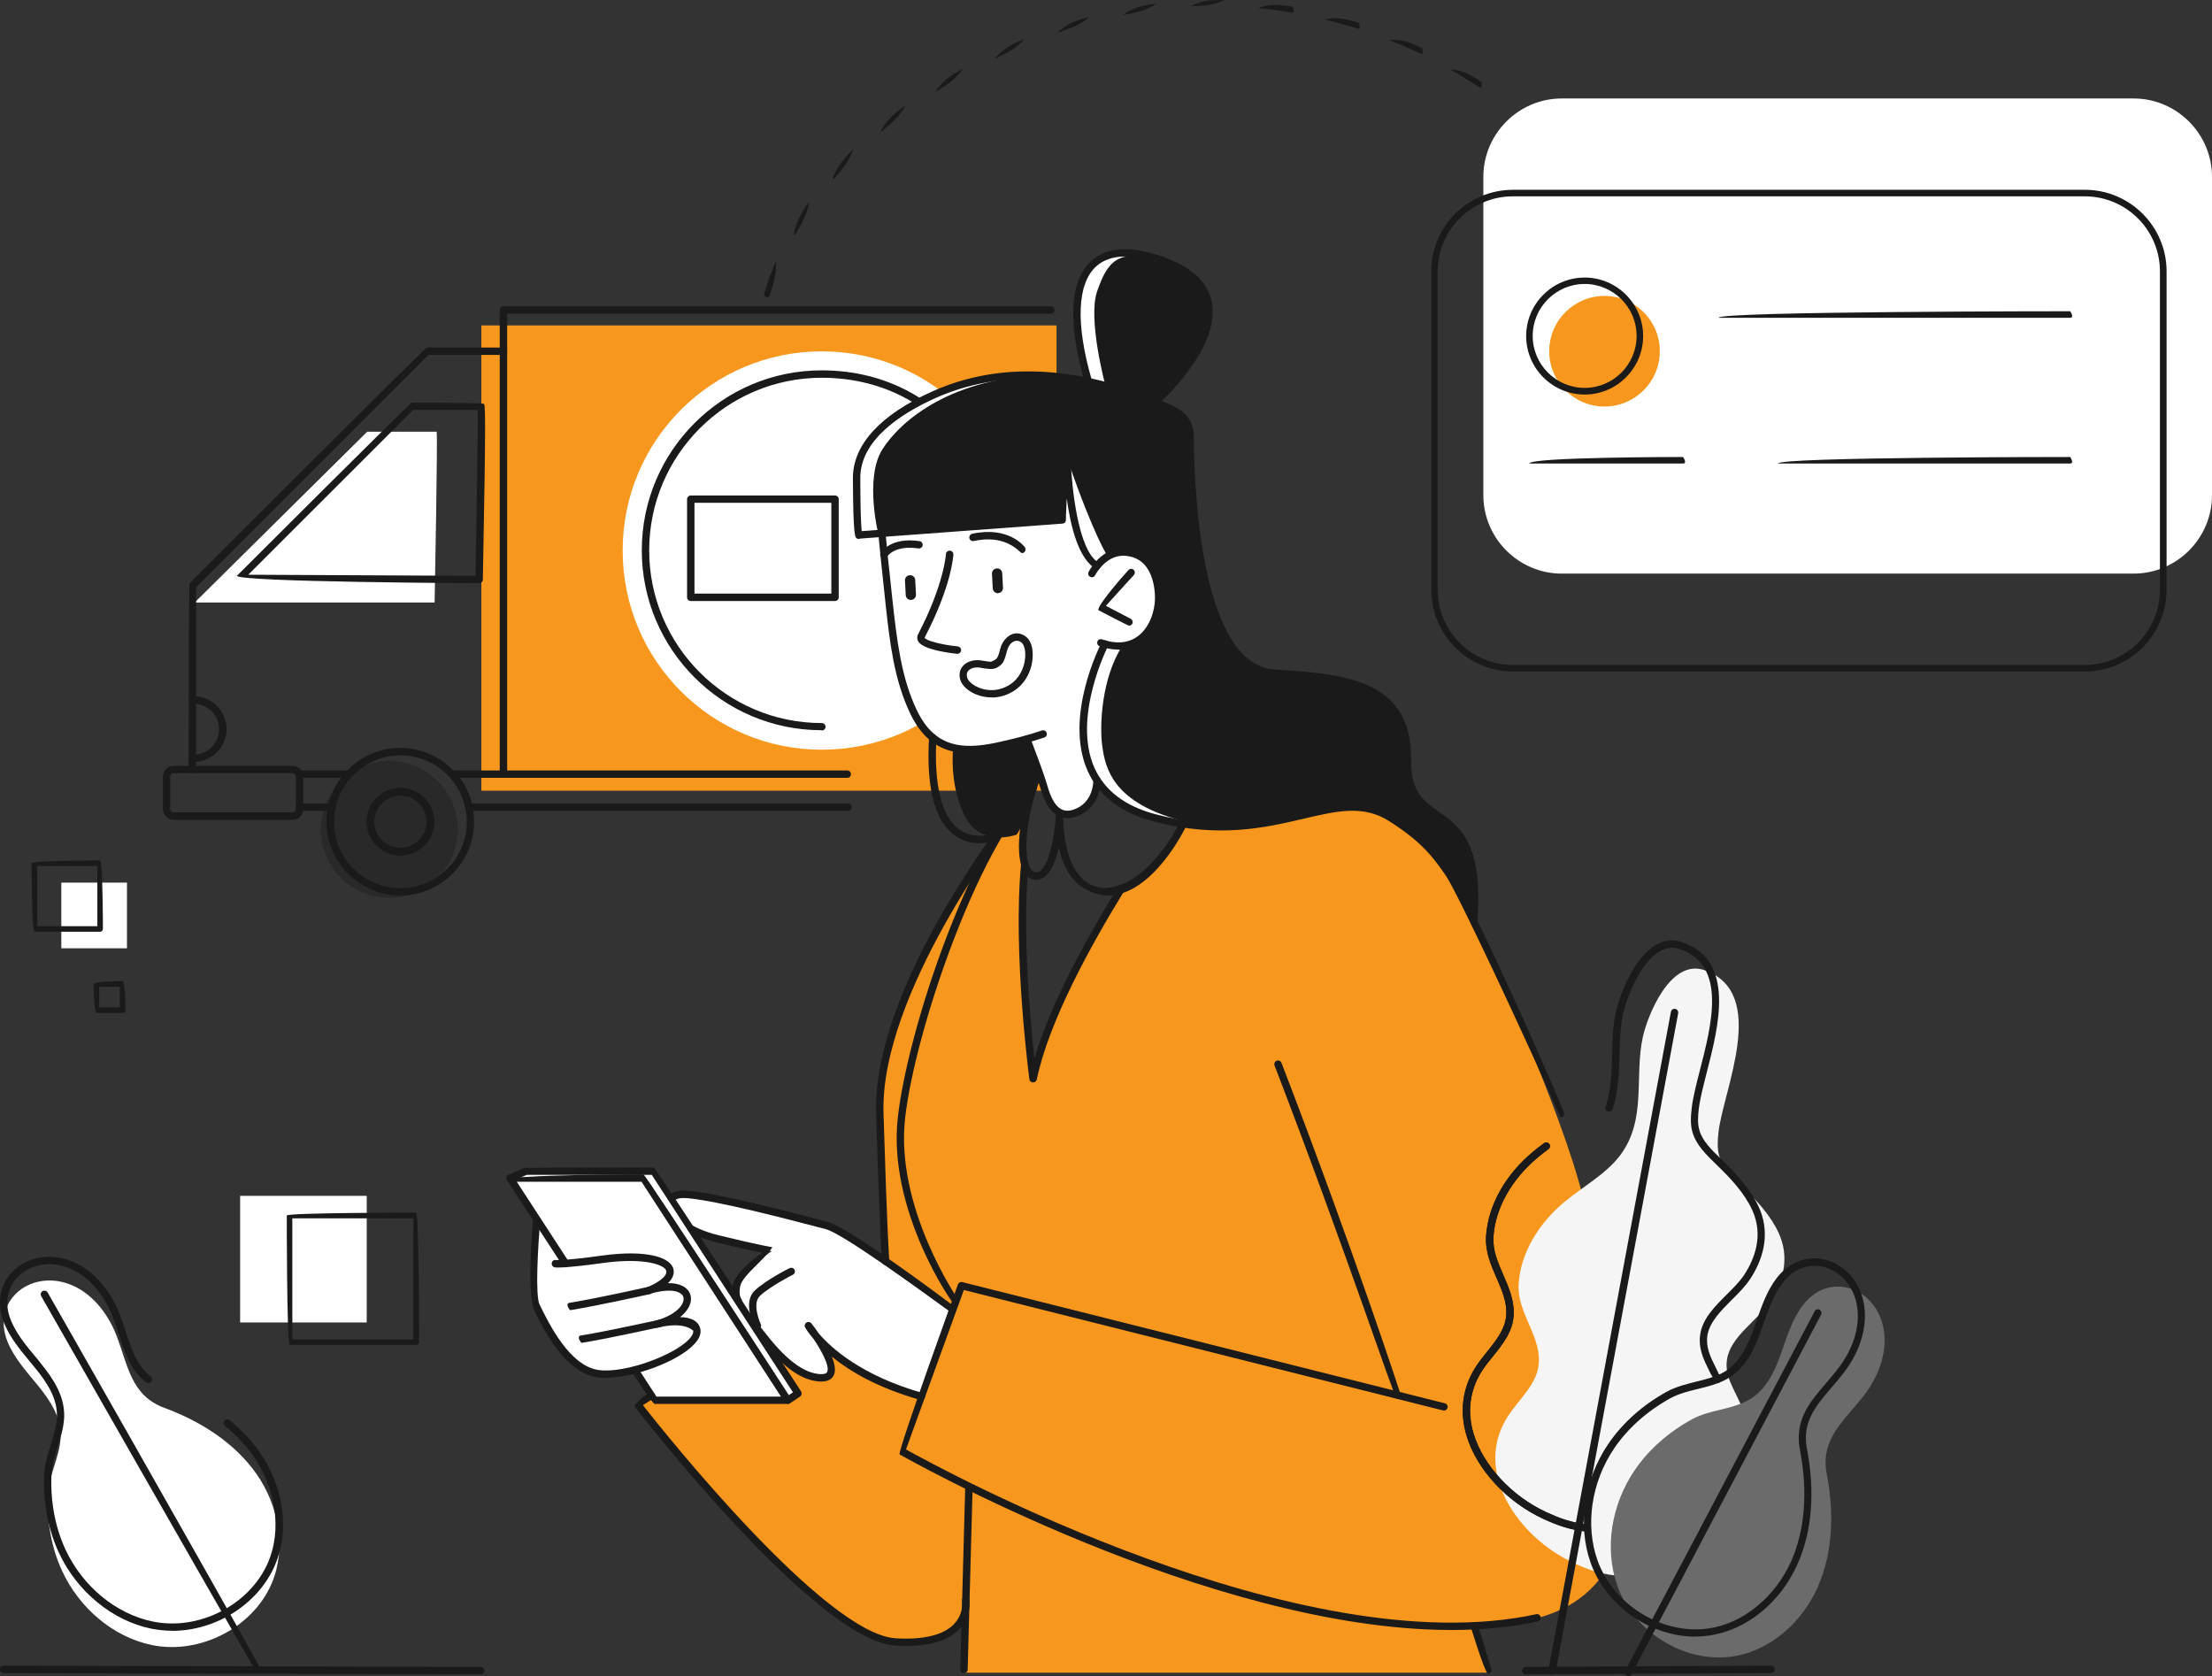 <?xml version="1.0" encoding="UTF-8"?>
<svg id="_Layer_" data-name="&amp;lt;Layer&amp;gt;" xmlns="http://www.w3.org/2000/svg" viewBox="0 0 179.26 135.84">
  <rect x="0" y="0" width="179.26" height="135.84" fill="#333333" stroke="none"/>
  <defs>
    <style>
      .cls-1 {
        fill: #f8971d;
      }

      .cls-2 {
        fill: #f5f5f5;
      }

      .cls-3 {
        fill: #fff;
      }

      .cls-4 {
        fill: #6b6b6b;
      }

      .cls-5 {
        fill: #1a1a1a;
      }

      .cls-6 {
        opacity: .2;
      }
    </style>
  </defs>
  <path class="cls-5" d="M61.48,34.98c-.24-.22-.49-1.24-.58-2.96,.56,1.64,.81,2.65,.81,2.66-.19,.29-.21,.3-.23,.3Zm-.31-5.48c-.18-1.18-.06-2.11,.11-3.01,.31,.98,.19,1.89,.13,2.79,0,.13-.11,.22-.24,.22Zm.99-5.41c-.19-.05-.27-.18-.23-.31,.26-.88,.58-1.76,.95-2.61,.08,1.02-.23,1.89-.49,2.75-.03,.1-.13,.17-.23,.17Zm2.15-5.06c.23-1.15,.73-1.94,1.26-2.71-.13,1.03-.62,1.8-1.05,2.59-.04,.08-.12,.12-.21,.12Zm3.14-4.51c.41-1.09,1.04-1.78,1.7-2.43-.31,.98-.94,1.66-1.52,2.34-.05,.06-.11,.08-.18,.08Zm3.91-3.87c.55-1.01,1.28-1.59,2.03-2.13-.46,.92-1.18,1.49-1.88,2.07-.05,.04-.1,.06-.15,.06Zm4.44-3.24c.63-.92,1.43-1.4,2.25-1.85-.58,.87-1.37,1.34-2.12,1.81-.04,.03-.08,.04-.13,.04Zm44.15-.31c-.85-.53-1.63-1.02-2.46-1.49,1.07,.06,1.87,.56,2.59,1.06,.02,.4-.06,.44-.13,.44Zm-39.34-2.36c.73-.86,1.58-1.24,2.42-1.59-.65,.79-1.49,1.16-2.32,1.57-.03,.02-.07,.02-.1,.02Zm34.56-.38c-.92-.42-1.76-.79-2.61-1.12,1.04-.1,1.89,.27,2.71,.67,.07,.41-.01,.46-.1,.46Zm-29.47-1.72c.81-.77,1.7-1.04,2.57-1.27-.74,.69-1.62,.96-2.5,1.26-.03,0-.05,.01-.08,.01Zm24.36-.31c-.94-.29-1.82-.54-2.71-.75,1.01-.25,1.9,0,2.78,.29,.12,.4,.03,.47-.07,.47Zm-19.04-1.12c.85-.65,1.77-.8,2.69-.91-.85,.59-1.75,.73-2.64,.91-.01,0-.03,0-.05,0Zm13.69-.19c-.93-.16-1.84-.28-2.75-.36,.96-.39,1.89-.26,2.79-.11,.18,.39,.08,.48-.04,.48Zm-8.23-.49C97.38,0,98.32-.02,99.23,0c-.91,.46-1.84,.47-2.75,.52,0,0,0,0-.01,0Z"/>
  <g>
    <rect class="cls-1" x="39.01" y="26.37" width="46.61" height="37.7" transform="translate(124.63 90.44) rotate(180)"/>
    <path class="cls-3" d="M50.46,44.61c0,8.91,7.22,16.14,16.14,16.14s16.14-7.23,16.14-16.14-7.23-16.14-16.14-16.14-16.14,7.22-16.14,16.14Z"/>
    <path class="cls-3" d="M35.38,34.98c.11,.11-.16,13.84-.16,13.84H15.78l13.98-13.84h5.62Z"/>
    <path class="cls-6" d="M26,67.21c0,3.07,2.49,5.55,5.55,5.55s5.55-2.49,5.55-5.55-2.49-5.55-5.55-5.55-5.55,2.49-5.55,5.55Z"/>
    <path class="cls-5" d="M15.63,61.75c1.54,0,2.73-1.2,2.73-2.67s-1.2-2.67-2.67-2.67c-.25,.01-.39,.16-.38,.32,0,.16,.13,.28,.28,.28,1.24,0,2.17,.93,2.17,2.07s-.93,2.08-2.08,2.08c-.16,0-.35,.13-.35,.3s.09,.3,.25,.3h.04Z"/>
    <path class="cls-5" d="M66.6,59.19c.16,0,.3-.13,.3-.3s-.14-.3-.3-.3c-7.71,0-13.99-6.27-13.99-13.99s6.27-13.99,13.99-13.99c5.06,0,9.38,2.38,11.83,6.53,.08,.14,.27,.18,.41,.1,.14-.08,.19-.27,.1-.41-2.57-4.33-7.07-6.82-12.35-6.82-8.04,0-14.58,6.54-14.58,14.58s6.54,14.58,14.58,14.58Z"/>
    <path class="cls-5" d="M15.59,62.65c.16,0,.3-.13,.3-.3v-14.76l18.83-18.83h6.08c.16,0,.3-.13,.3-.3s-.14-.3-.3-.3h-6.21c-.21,.09-19.22,19.09-19.22,19.09-.09,.21-.09,15.09-.09,15.09,0,.16,.13,.3,.3,.3Z"/>
    <path class="cls-5" d="M38.83,47.26c.16,0,.3-.13,.3-.29,.27-14.05,.19-14.14,.07-14.25-.23-.09-5.84-.09-5.84-.09-.21,.09-14.16,14.03-14.16,14.03,.21,.51,19.63,.6,19.63,.6h0Zm-.12-14.04c.03,1.42-.08,8.49-.18,13.44l-18.41-.09,13.36-13.35h5.23Z"/>
    <path class="cls-5" d="M32.45,69.31c1.5,0,2.73-1.22,2.73-2.73,0-.46-.12-.92-.35-1.32-.48-.86-1.39-1.4-2.38-1.4s-1.9,.54-2.38,1.4c-.23,.4-.35,.86-.35,1.32,0,1.5,1.22,2.73,2.73,2.73Zm0-4.85c.77,0,1.49,.42,1.86,1.09,.18,.32,.27,.67,.27,1.03,0,1.17-.95,2.13-2.13,2.13s-2.13-.95-2.13-2.13c0-.36,.09-.72,.27-1.03,.37-.68,1.09-1.09,1.86-1.09Z"/>
    <path class="cls-5" d="M24.28,63.03h4c.16,0,.3-.13,.3-.3s-.13-.3-.3-.3h-4c-.16,0-.3,.14-.3,.3s.13,.3,.3,.3Z"/>
    <path class="cls-5" d="M24.28,65.71h2.62c.16,0,.3-.13,.3-.3s-.13-.3-.3-.3h-2.62c-.16,0-.3,.13-.3,.3s.13,.3,.3,.3Z"/>
    <path class="cls-5" d="M55.98,48.7h11.69c.16,0,.3-.13,.3-.3v-7.95c0-.16-.13-.3-.3-.3h-11.69c-.16,0-.3,.13-.3,.3v7.95c0,.16,.13,.3,.3,.3Zm11.39-.6h-11.09v-7.36h11.09v7.36Z"/>
    <path class="cls-5" d="M14.07,66.43h9.64c.48,0,.87-.39,.87-.87v-2.63c0-.48-.39-.87-.87-.87H14.07c-.48,0-.87,.39-.87,.87v2.63c0,.48,.39,.87,.87,.87Zm9.64-3.78c.15,0,.27,.12,.27,.27v2.63c0,.15-.12,.27-.27,.27H14.07c-.15,0-.27-.12-.27-.27v-2.63c0-.15,.12-.27,.27-.27h9.64Z"/>
    <path class="cls-5" d="M32.45,69.31c1.5,0,2.73-1.22,2.73-2.73,0-.46-.12-.92-.35-1.32-.48-.86-1.39-1.4-2.38-1.4s-1.9,.54-2.38,1.4c-.23,.4-.35,.86-.35,1.32,0,1.5,1.22,2.73,2.73,2.73Zm0-4.85c.77,0,1.49,.42,1.86,1.09,.18,.32,.27,.67,.27,1.03,0,1.17-.95,2.13-2.13,2.13s-2.13-.95-2.13-2.13c0-.36,.09-.72,.27-1.03,.37-.68,1.09-1.09,1.86-1.09Z"/>
    <path class="cls-5" d="M40.8,63.03c.16,0,.3-.13,.3-.3V25.42h44.06c.16,0,.3-.13,.3-.3s-.13-.3-.3-.3H40.8c-.16,0-.3,.13-.3,.3V62.73c0,.16,.13,.3,.3,.3Z"/>
    <path class="cls-5" d="M32.45,72.56c3.29,0,5.97-2.68,5.97-5.98,0-.43-.04-.84-.13-1.24-.22-1.05-.72-2.03-1.46-2.82-1.13-1.22-2.73-1.92-4.39-1.92s-3.26,.7-4.39,1.92c-.73,.79-1.24,1.77-1.46,2.82-.09,.4-.13,.81-.13,1.24,0,3.29,2.68,5.98,5.97,5.98Zm0-11.35c1.49,0,2.93,.63,3.95,1.73,.66,.71,1.11,1.59,1.31,2.53,.08,.36,.12,.73,.12,1.12,0,2.97-2.41,5.38-5.38,5.38s-5.38-2.41-5.38-5.38c0-.38,.04-.76,.12-1.11,.2-.95,.65-1.82,1.31-2.54,1.02-1.1,2.46-1.73,3.95-1.73Zm0,8.1c1.5,0,2.73-1.22,2.73-2.73,0-.46-.12-.92-.35-1.32-.48-.86-1.39-1.4-2.38-1.4s-1.9,.54-2.38,1.4c-.23,.4-.35,.86-.35,1.32,0,1.5,1.22,2.73,2.73,2.73Zm0-4.85c.77,0,1.49,.42,1.86,1.09,.18,.32,.27,.67,.27,1.03,0,1.17-.95,2.13-2.13,2.13s-2.13-.95-2.13-2.13c0-.36,.09-.72,.27-1.03,.37-.68,1.09-1.09,1.86-1.09Z"/>
    <path class="cls-5" d="M38,65.71h30.73c.16,0,.3-.13,.3-.3s-.13-.3-.3-.3h-30.49c-.19-.75-.53-1.46-.99-2.08h31.41c.16,0,.3-.13,.3-.3s-.13-.3-.3-.3H36.62c.44,1.21,.89,2.09,1.09,3.04,.03,.14,.15,.24,.29,.24Z"/>
  </g>
  <g>
    <path class="cls-3" d="M88.9,45.85s-2.06-1.55-3.69-8.69l-.47,4.83-14.88,1.16s-1.17-4.61,.31-6.95,5.7-5.93,13.42-6c0,0,3.65,.49,4.66,.82,0,0-1.46-5.41-.67-7.65,.8-2.25,1.57-3.68,5.54-2.35,3.91,1.31,3.82,4.54,2.95,6.61-.99,2.35-3.81,4.76-3.81,4.76,0,0,2.78,.68,2.83,2.76,.05,2.08,.51,10.05,1.75,13.57,1.12,3.16,2.52,5.67,5.97,5.7,3.35,.03,8.6,.54,9.63,4.72,.81,3.3-.43,4.8,2.68,6.74,2.49,1.55,3.06,2.71,2.99,8.44,0,0-1.74-3.46-2.69-4.67-.96-1.21-4.7-4.11-6.02-4.41,0,0-.65-.02-3.64,.61-2.99,.63-6.96,1.74-11.91,.27-4.95-1.47-5.58-4.06-5.84-5.78-.26-1.72-.07-5.58,1.59-8.18,0,0,2.87,0,2.92-4.46,0,0,.31-2.77-2.22-2.77-.49,0-1.38,.94-1.38,.94Z"/>
    <path class="cls-1" d="M119.44,74.51s6.23,13.28,8.5,21.22c2.27,7.94,4.97,17.99,4.26,24.07-.7,6.08-2.05,11.86-12.73,11.94l1.16,3.8h-42.52l.13-4.92s-1.25,3.89-7.48,1.92c-6.22-1.97-19.09-18.77-19.09-18.77l1.08-.82,.24,.51h10.87l-4.8-7.35,.76-.3s.1,1.07,1.58,1.66c0,0,2.03,.06,5.1-.42,0,0,3.32,2.36,8.15,6.09l2.55-7.02-5.43-3.92s-.52-9.92-.47-11.87c.05-1.95,.08-5.22,2.49-10.59,2.41-5.37,6.43-11.89,7.17-12.3l2.75-3.6s-1.02,2.67-.8,5.61c0,0-.23,4.66-.07,8.14,.16,3.48,.87,9.58,.87,9.58,0,0,1.51-5.25,3.8-9.34,2.29-4.09,3.19-5.58,3.19-5.58,0,0,3.92-1.88,5.04-5.48,0,0,2.68,.7,7.92-.25,5.24-.96,7.44-2.68,11.59,1.66,0,0,2.65,2.95,4.18,6.32Z"/>
    <path class="cls-5" d="M89.8,45.14s-1.12-1.63-3.24-7.77l-.48,4.83-14.88,1.16s-1.17-4.61,.31-6.95c1.48-2.34,5.7-5.93,13.42-6,0,0,3.65,.49,4.65,.82,0,0-1.46-5.41-.66-7.65,.8-2.24,1.57-3.68,5.54-2.35,3.91,1.31,3.82,4.54,2.95,6.61-.99,2.35-3.82,4.76-3.82,4.76,0,0,2.78,.68,2.83,2.76,.05,2.08,.51,10.05,1.75,13.57,1.12,3.16,2.52,5.67,5.97,5.7,3.35,.03,8.6,.54,9.63,4.72,.81,3.3-.43,4.8,2.68,6.74,2.49,1.55,3.06,2.71,2.98,8.44,0,0-1.74-3.46-2.69-4.67-.96-1.21-3.34-3.7-6.02-4.41,0,0-1.16-.26-4.15,.37-2.99,.63-6.45,1.98-11.4,.51-4.95-1.47-5.58-4.06-5.83-5.78-.26-1.72-.07-5.58,1.59-8.18,0,0,2.87,0,2.92-4.46,0,0-.3-3.16-2.83-3.16-.49,0-1.23,.41-1.23,.41Z"/>
    <path class="cls-5" d="M83.26,59.85l.98,2.64-.45,1.21s-.63,2.84-1.4,3.93c0,0-2.9,1.1-4.22-1.54-1.32-2.65-.91-5.65-.91-5.65,0,0,1.48,.37,4.22-.27,1.21-.28,1.79-.32,1.79-.32Z"/>
    <path class="cls-3" d="M86.51,37.88s.26,6.5,2.19,7.84c.2,.13,1.78-1.85,3.82-.55,2.04,1.3,1.39,4.21,.9,5.33-.48,1.12-1.77,2.37-3.89,1.68,0,0-1.53,3.16-1.66,5.44-.14,2.28-.16,4.02,1.02,5.7,0,0-.09,2.32-1.88,2.6-1.8,.28-2.24-1.63-2.24-1.63l-1.51-4.28s-4,.93-5.59,.67c-1.58-.26-3.25-1.56-3.82-3.38-.56-1.82-1.35-3.64-1.64-7.06-.29-3.42-.73-7.04-.73-7.04l14.53-1.1s.22-3.42,.5-4.21Z"/>
    <path class="cls-3" d="M77.21,106.13l-2.55,7.02s-1.76-.62-3.56-1.33c-3.14-1.25-6.07-4.92-5.4-4.14,.67,.78,2.13,3.23,1.5,3.76-.98,.81-2.96-.32-4.32-2.06-1.36-1.73-1.47-1.91-1.47-1.91,0,0-1.74-.87-1.81-2.26-.07-1.39,.36-1.66,1.12-2.39,.76-.73,1.83-1.44,1.83-1.44,0,0-3.5-.65-5.98-1.52-2.51-.88-2.74-1.81-2.43-2.42,.31-.61,.8-.75,2.8-.51,2,.24,10.33,2.35,10.38,2.37,1.07,.37,9.9,6.81,9.9,6.81Z"/>
    <path class="cls-2" d="M141.05,113.76c-.55-1.27-1.31-2.28-1.09-3.63,.3-1.86,2.48-3.12,3.51-4.69,1.13-1.71,1.54-3.66,.67-5.54-.65-1.41-1.76-2.61-2.92-3.73-.78-.75-1.62-1.53-1.9-2.52-.17-.6-.12-1.24-.06-1.86,.37-3.43,4.12-11.31-1.11-13.17-2.81-1-4.65,3.75-5.01,5.38-.72,3.23,.35,6.74-1.87,9.65-1.15,1.5-2.96,2.48-4.46,3.72-2.08,1.72-3.58,4.12-3.74,6.67-.14,2.29,1.74,4.1,1.64,6.32-.08,1.82-1.66,3.02-2.58,4.51-2.74,4.41,.88,9.69,5.42,11.79,1.09,.5,2.05,.85,3.26,.99l10.24-13.87Z"/>
    <path class="cls-4" d="M150.3,104.55c-1.38-.61-3.05-.32-4.22,1.24-.88,1.17-1.29,2.61-1.78,3.98-.53,1.46-1.23,2.94-2.64,3.7-1.41,.77-3.13,.76-4.55,1.54-1.85,1.01-3.49,2.42-4.67,4.17-1.82,2.7-2.46,6.25-1.37,9.32,1.3,3.69,5.39,6.28,9.29,5.73,3.08-.43,5.69-2.78,6.95-5.63,1.26-2.85,1.32-6.11,.73-9.17-.55-2.86,1.45-4.32,3.04-6.39,1.19-1.56,1.94-3.57,1.54-5.49-.3-1.46-1.21-2.52-2.32-3.01Z"/>
    <path class="cls-3" d="M1.73,104.46c-1.23,.87-1.85,2.45-1.12,4.26,.55,1.35,1.57,2.45,2.49,3.58,.98,1.21,1.88,2.57,1.81,4.17-.07,1.61-.97,3.07-1.03,4.69-.08,2.1,.27,4.24,1.16,6.15,1.37,2.95,4.08,5.33,7.27,5.99,3.83,.79,8.16-1.37,9.71-5,1.22-2.86,.55-6.31-1.23-8.86-1.79-2.55-4.55-4.28-7.47-5.36-2.73-1.01-2.95-3.47-3.9-5.91-.72-1.82-2.05-3.5-3.9-4.15-1.4-.49-2.79-.26-3.78,.43Z"/>
    <polygon class="cls-3" points="63.87 113.46 53 113.46 41.43 95.46 52.15 95.46 63.87 113.46"/>
    <path class="cls-3" d="M43.42,98.67l2.42,3.72s3.77-.43,4.73-.46c.96-.03,3.31,.13,3.54,.83,.23,.7-.43,1.46-1.25,1.71,0,0,2.31-.31,2.8,.51,.5,.82-1.07,1.94-2.51,2.25,0,0,2.83-.69,3.28,.4,.45,1.09-3.08,3.14-5.66,3.55-2.58,.42-2.84,.23-4.07-.5-1.22-.73-2.88-4.02-3.22-4.82-.34-.8-.05-7.18-.05-7.18Z"/>
    <polygon class="cls-3" points="64.67 112.76 63.87 113.46 52.15 95.46 41.5 95.39 42.64 94.9 52.99 94.9 64.67 112.76"/>
    <path class="cls-5" d="M80.36,56.51c-1.31,0-2.34-.74-2.54-1.43-.11-.39-.06-.76,.16-1.05,.32-.42,.95-.63,1.62-.5,.33,.06,.56,.09,.71,.09,.48-.2,.55-.25,.74-1.02,.19-.75,.75-1.28,1.36-1.28,.28,0,.55,.11,.79,.32,.36,.31,.54,.94,.48,1.69-.08,1.11-.65,2.1-1.51,2.65-.56,.36-1.18,.54-1.82,.54Zm-1.16-2.43c-.33,0-.61,.11-.75,.3-.11,.14-.13,.32-.07,.53,.12,.42,.93,1.01,1.97,1.01,.53,0,1.03-.15,1.5-.45,.7-.45,1.16-1.27,1.23-2.19,.05-.62-.11-1.05-.28-1.2-.45-.39-1.02-.02-1.19,.66-.22,.87-.35,1.06-.69,1.28-.28,.18-.48,.27-1.45,.09-.09-.02-.19-.03-.28-.03Z"/>
    <path class="cls-5" d="M126.47,90.56c-2.89-6.55-8.34-18.2-9.29-19.59-1.03-1.52-2.03-2.81-4.63-4.45-2.08-1.31-4.21-.81-6.9-.18-3.07,.72-6.9,1.62-12.2,.21-2.64-.7-4.42-2.08-5.31-4.09-1.94-4.38,1.01-10.16,1.14-10.41,.08-.15,.26-.2,.4-.13,.15,.08,.2,.26,.13,.4-.03,.06-2.94,5.78-1.12,9.89,.82,1.84,2.47,3.11,4.92,3.76,5.15,1.37,8.9,.49,11.91-.22,2.83-.67,5.07-1.19,7.35,.25,2.69,1.7,3.77,3.1,4.8,4.62,.96,1.41,6.45,13.13,9.07,19.52,.06,.15-.01,.33-.16,.39-.04,.01-.08,.02-.11,.02Z"/>
    <path class="cls-5" d="M117.63,132.08c-19.68,0-44.45-14.07-44.73-14.23-.13-.36,4.73-13.77,4.73-13.77,.05-.14,.21-.23,.35-.19l39.11,9.82c.16,.04,.26,.2,.22,.36-.04,.16-.21,.26-.36,.22l-38.84-9.76-4.69,12.92c2.82,1.57,31.99,17.49,51.08,13.35,.16-.04,.32,.07,.35,.23,.04,.16-.07,.32-.23,.36-2.22,.48-4.57,.69-7,.69Z"/>
    <g>
      <path class="cls-5" d="M90.64,52.64c-.44,0-.95-.08-1.52-.27-.16-.05-.24-.22-.19-.38,.05-.16,.22-.24,.38-.18,1.13,.39,2.09,.31,2.85-.22,.99-.7,1.43-2.06,1.44-3.1,0-.8-.17-3.4-2.57-3.46-1.47,0-2.27,1.56-2.28,1.58-.07,.15-.25,.21-.4,.13-.15-.07-.21-.25-.13-.4,.04-.08,.98-1.91,2.77-1.91,2.4,.06,3.22,2.13,3.22,4.06,0,1.1-.45,2.7-1.69,3.58-.42,.29-1.03,.58-1.87,.58Z"/>
      <path class="cls-5" d="M91.5,50.7c-.14-.03-2.49-1.26-2.49-1.26-.08-.46,2.44-3.25,2.44-3.25,.11-.12,.3-.13,.42-.02,.12,.11,.13,.3,.02,.42l-2.27,2.5,2.01,1.05c.15,.08,.2,.26,.13,.4-.05,.1-.16,.16-.26,.16Z"/>
    </g>
    <path class="cls-5" d="M78.6,61.04c-.4,0-.77-.03-1.14-.1-1.63-.29-2.84-1.32-3.7-3.13-1.32-2.77-1.66-5.85-1.99-8.84-.17-1.53-.59-5.56-.58-5.68,.02-.16,.18-.28,.34-.25,.16,.02,.28,.18,.25,.34,0,.09,.3,3.02,.53,5.12,.37,3.34,.71,6.38,1.99,9.05,.77,1.62,1.84,2.54,3.27,2.8,.86,.16,1.85,.1,3.11-.16,1.5-.32,2.7-.64,3.76-1,.16-.05,.33,.03,.38,.19,.05,.16-.03,.33-.19,.38-1.09,.37-2.3,.69-3.83,1.02-.83,.18-1.55,.27-2.2,.27Z"/>
    <path class="cls-5" d="M77.59,52.98c-.68-.07-2.81-.33-3.19-1.03-.09-.18-.09-.37,0-.55,2.1-4.03,2.26-6.48,2.26-6.5,0-.16,.14-.28,.3-.28,.18,0,.31,.15,.3,.31,0,.1-.15,2.58-2.33,6.74,.09,.24,1.38,.58,2.69,.71,.16,.02,.28,.16,.27,.33-.02,.15-.15,.27-.3,.27Z"/>
    <path class="cls-5" d="M71.62,45.26c-.29-.12-.34-.3-.26-.44,.03-.05,.8-1.33,3.16-.97,.16,.02,.28,.18,.25,.34-.02,.16-.18,.27-.34,.25-1.94-.29-2.53,.64-2.55,.68-.06,.09-.16,.15-.26,.15Z"/>
    <path class="cls-5" d="M82.8,44.82c-.28-.18-1.34-1.54-3.89-.98-.16,.03-.32-.07-.35-.23-.04-.16,.07-.32,.23-.36,2.95-.64,4.21,1.02,4.26,1.09,.1,.13,.07,.32-.06,.42-.05,.04-.12,.06-.18,.06Z"/>
    <path class="cls-5" d="M80.89,48.06c.23-.01,.41-.21,.39-.44l-.06-1.17c-.01-.23-.21-.41-.44-.39-.23,.01-.41,.21-.39,.44l.06,1.17c.01,.23,.21,.41,.44,.4Z"/>
    <path class="cls-5" d="M73.84,48.61c.23-.01,.41-.21,.39-.44l-.06-1.17c-.01-.23-.21-.41-.44-.39-.23,.01-.41,.21-.39,.44l.06,1.17c.01,.23,.21,.41,.44,.39Z"/>
    <path class="cls-5" d="M119.44,74.81c-.19-.01-.31-.16-.3-.32,.44-5.89-1.26-7.09-2.9-8.24-1.24-.87-2.52-1.77-2.48-4.67,.09-6.06-4.8-6.37-10.45-6.74-6.36-.41-7.12-13.82-7.16-19.57,0-.23-.04-.44-.11-.64-.3-.83-1.07-1.16-1.89-1.5-6.96-2.93-13.12-3.21-18.35-.87-2.78,1.25-6.09,3.39-6.08,6.47,0,3.73,.12,4.41,.15,4.52-.08,.41-.26,.47-.41,.39-.17-.09-.32-.17-.34-4.91,0-2.69,2.22-5.12,6.43-7.01,5.38-2.42,11.7-2.14,18.79,.85,.9,.38,1.87,.79,2.26,1.87,.09,.26,.14,.54,.14,.84,.03,4.35,.58,18.59,6.55,18.97,5.51,.35,11.16,.72,11.07,7.34-.04,2.58,1.01,3.32,2.22,4.17,1.7,1.19,3.62,2.54,3.15,8.77-.01,.16-.14,.28-.3,.28Z"/>
    <path class="cls-5" d="M89.7,72.57c-2.6-.25-3.51-2.17-3.89-3.89-.29,1.28-.81,2.52-1.74,2.6-.4,.03-.74-.13-.99-.47-.9-1.2-.57-4.75,.78-8.27,.06-.15,.23-.23,.39-.17,.15,.06,.23,.23,.17,.39-1.38,3.61-1.52,6.81-.86,7.69,.13,.17,.29,.25,.46,.23,.92-.07,1.46-2.82,1.55-4.75,0-.18,.14-.31,.31-.3,.16,0,.29,.15,.28,.31,0,.19-.19,5.67,3.21,6.02,3.68,.02,6.22-5.28,6.24-5.33,.07-.15,.25-.22,.4-.14,.15,.07,.21,.25,.14,.4-.11,.24-2.73,5.69-6.45,5.69Z"/>
    <path class="cls-5" d="M113.2,113.34c-.32-.32-3.93-11.45-9.91-27-.06-.15,.02-.33,.17-.39,.16-.06,.33,.02,.39,.17,5.99,15.57,9.6,26.71,9.64,26.82,.05,.16-.04,.32-.19,.37-.03,.01-.06,.01-.09,.01Z"/>
    <path class="cls-5" d="M78.12,135.58c-.17,0-.3-.14-.3-.31l.4-14.75c0-.17,.13-.31,.31-.29,.16,0,.29,.14,.29,.31l-.4,14.75c0,.16-.14,.29-.3,.29Z"/>
    <path class="cls-5" d="M120.57,135.62c-.29-.21-1.38-3.8-1.38-3.8-.05-.16,.04-.32,.2-.37,.16-.05,.32,.04,.37,.2l1.1,3.59c.05,.16-.04,.32-.2,.37-.03,0-.06,.01-.09,.01Z"/>
    <path class="cls-5" d="M77.43,105.82c-.3-.2-5.52-7.78-4.67-15.28,.81-7.17,5.79-21.94,10.75-26.86,.12-.12,.3-.12,.42,0s.12,.31,0,.42c-4.71,4.68-9.77,19.38-10.58,26.5-.82,7.27,4.27,14.67,4.33,14.75,.09,.13,.06,.32-.07,.41-.05,.04-.11,.05-.17,.05Z"/>
    <path class="cls-5" d="M63.84,113.76h-10.8c-.25-.14-1.83-2.57-1.83-2.57-.09-.14-.05-.32,.09-.41,.14-.09,.32-.05,.41,.09l1.49,2.3h10.09l-11.3-17.41h-10.11l4.21,6.47c.09,.14,.05,.32-.09,.41-.14,.09-.32,.05-.41-.09l-4.51-6.93c.25-.46,11.07-.46,11.07-.46,.25,.14,11.94,18.14,11.94,18.14-.04,.4-.14,.46-.25,.46Z"/>
    <path class="cls-5" d="M63.84,113.76c-.34-.27-.3-.45-.17-.54l.59-.4-11.44-17.62h-10.13l-1.25,.54c-.15,.07-.33,0-.39-.16-.06-.15,0-.33,.16-.39l1.3-.56c.12-.02,10.47-.02,10.47-.02,.25,.14,11.94,18.14,11.94,18.14,.09,.14,.05,.32-.08,.41l-.83,.56c-.05,.03-.11,.05-.17,.05Z"/>
    <path class="cls-5" d="M73.48,133.37c-.3,0-.62-.01-.95-.03-6.38-.42-20.5-18.6-21.1-19.37,.08-.43,1.19-1.14,1.19-1.14,.14-.09,.32-.05,.41,.09,.09,.14,.05,.32-.09,.41l-.84,.53c1.77,2.26,14.74,18.51,20.46,18.89,2.28,.14,3.93-.26,4.78-1.18,.78-.84,.64-1.83,.63-1.87-.02-.16,.09-.31,.25-.34,.18-.03,.32,.09,.34,.25,0,.05,.19,1.29-.77,2.35-.86,.94-2.31,1.41-4.32,1.41Z"/>
    <path class="cls-5" d="M71.78,102.51c-.15,0-.28-.12-.3-.27,0-.02-.19-2.28-.48-12.04-.29-9.86,9.8-23.04,10.23-23.6,.1-.13,.29-.15,.42-.05,.13,.1,.15,.29,.05,.42-.1,.13-10.39,13.57-10.1,23.22,.29,9.73,.47,11.99,.47,12.01,.01,.16-.11,.31-.27,.32,0,0-.02,0-.02,0Z"/>
    <path class="cls-5" d="M38.97,135.67c-22.59-.05-38.68-.1-38.68-.1-.16,0-.3-.13-.3-.3,0-.16,.14-.3,.3-.3,0,0,16.08,.05,38.67,.1,.17,0,.3,.13,.3,.3,0,.16-.13,.3-.3,.3Z"/>
    <path class="cls-5" d="M123.65,135.67c-.16,0-.3-.13-.3-.3,0-.16,.13-.3,.3-.3l19.87-.1c.17,0,.3,.13,.3,.3,0,.16-.13,.3-.3,.3l-19.87,.1h0Z"/>
    <path class="cls-5" d="M128.46,124.09c-1.29-.14-2.28-.51-3.38-1.01-2.97-1.37-5.41-4.01-6.23-6.74-.58-1.93-.34-3.83,.68-5.48,.29-.47,.65-.91,.99-1.34,.77-.96,1.49-1.86,1.55-3.02,.05-1.02-.36-1.96-.79-2.95-.46-1.05-.93-2.14-.85-3.38,.16-2.49,1.56-5,3.85-6.88,.28-.23,.56-.45,.85-.66,.13-.1,.32-.07,.42,.06,.1,.13,.07,.32-.06,.42-.28,.21-.56,.42-.82,.64-2.16,1.78-3.49,4.14-3.64,6.46-.07,1.09,.35,2.07,.8,3.1,.44,1.01,.89,2.06,.84,3.22-.06,1.36-.88,2.38-1.68,3.37-.33,.41-.68,.84-.95,1.28-.93,1.5-1.15,3.23-.62,4.99,.77,2.57,3.09,5.07,5.91,6.37,1.05,.48,1.99,.83,3.17,.96,.16,.02,.28,.17,.26,.33-.02,.15-.14,.27-.29,.27Z"/>
    <path class="cls-5" d="M128.46,124.09c-1.29-.14-2.28-.51-3.38-1.01-2.97-1.37-5.41-4.01-6.23-6.74-.58-1.93-.34-3.83,.68-5.48,.29-.47,.65-.91,.99-1.34,.77-.96,1.49-1.86,1.55-3.02,.05-1.02-.36-1.96-.79-2.95-.46-1.05-.93-2.14-.85-3.38,.16-2.49,1.56-5,3.85-6.88,.28-.23,.56-.45,.85-.66,.13-.1,.32-.07,.42,.06,.1,.13,.07,.32-.06,.42-.28,.21-.56,.42-.82,.64-2.16,1.78-3.49,4.14-3.64,6.46-.07,1.09,.35,2.07,.8,3.1,.44,1.01,.89,2.06,.84,3.22-.06,1.36-.88,2.38-1.68,3.37-.33,.41-.68,.84-.95,1.28-.93,1.5-1.15,3.23-.62,4.99,.77,2.57,3.09,5.07,5.91,6.37,1.05,.48,1.99,.83,3.17,.96,.16,.02,.28,.17,.26,.33-.02,.15-.14,.27-.29,.27Z"/>
    <path class="cls-5" d="M139.17,112.07c-.39-.46-.53-.72-.65-.98-.47-.95-.91-1.85-.73-2.99,.2-1.27,1.19-2.25,2.14-3.2,.54-.54,1.06-1.05,1.42-1.6,.82-1.25,1.6-3.18,.65-5.25-.64-1.39-1.75-2.57-2.86-3.64-.88-.85-1.68-1.63-1.98-2.66-.19-.65-.14-1.31-.06-1.98,.09-.82,.36-1.88,.65-3.01,.98-3.79,2.19-8.51-1.57-9.84-.56-.2-1.09-.15-1.63,.14-1.61,.89-2.71,3.76-3,5.02-.25,1.11-.28,2.29-.31,3.43-.04,1.45-.08,2.96-.56,4.37-.06,.16-.23,.24-.38,.19-.16-.05-.24-.22-.19-.38,.46-1.33,.49-2.72,.53-4.19,.03-1.17,.06-2.38,.32-3.55,.24-1.07,1.36-4.34,3.29-5.41,.69-.38,1.4-.44,2.12-.18,4.27,1.52,2.92,6.74,1.94,10.56-.28,1.11-.55,2.15-.64,2.92-.07,.61-.11,1.2,.05,1.75,.25,.87,1,1.6,1.72,2.29,1.25,1.21,2.41,2.44,3.09,3.92,.84,1.84,.6,3.85-.69,5.83-.4,.6-.95,1.16-1.5,1.7-.88,.88-1.79,1.79-1.97,2.87-.15,.95,.23,1.73,.68,2.63,.13,.27,.27,.54,.39,.83,.07,.15,0,.33-.15,.39-.04,.02-.08,.02-.12,.02Z"/>
    <path class="cls-5" d="M137.42,132.62c-3.7,0-7.29-2.52-8.52-6-1.07-3.03-.53-6.7,1.41-9.58,1.15-1.71,2.8-3.19,4.77-4.27,.75-.41,1.57-.61,2.36-.81,.78-.19,1.51-.37,2.18-.73,1.32-.72,1.98-2.13,2.5-3.55,.09-.23,.17-.47,.25-.71,.4-1.15,.82-2.35,1.57-3.35,.8-1.07,1.9-1.66,3.09-1.66,.51,0,1.01,.11,1.5,.32,1.26,.56,2.19,1.76,2.49,3.22,.38,1.82-.2,3.91-1.6,5.73-.32,.42-.66,.81-.99,1.2-1.29,1.51-2.41,2.81-2,4.95,.67,3.49,.42,6.72-.75,9.34-1.4,3.15-4.15,5.38-7.18,5.81-.36,.05-.73,.08-1.1,.08Zm9.62-30.05c-1,0-1.92,.5-2.61,1.42-.7,.93-1.1,2.08-1.49,3.19-.08,.24-.17,.48-.25,.71-.56,1.53-1.28,3.05-2.77,3.87-.74,.4-1.55,.6-2.33,.79-.79,.19-1.54,.38-2.22,.75-1.89,1.04-3.47,2.45-4.57,4.08-1.84,2.73-2.35,6.2-1.34,9.05,1.15,3.25,4.5,5.6,7.96,5.6,.34,0,.68-.02,1.02-.07,2.79-.39,5.42-2.53,6.72-5.46,1.11-2.51,1.36-5.62,.71-8.99-.47-2.43,.79-3.9,2.13-5.45,.32-.38,.66-.77,.97-1.18,1.29-1.68,1.83-3.59,1.49-5.24-.26-1.28-1.07-2.32-2.15-2.8-.41-.18-.83-.27-1.25-.27Z"/>
    <path class="cls-5" d="M13.94,132.14c-.56,0-1.13-.06-1.69-.17-3.15-.65-6.02-3.01-7.48-6.16-.87-1.87-1.28-4.05-1.19-6.29,.03-.85,.29-1.66,.53-2.44,.24-.77,.47-1.49,.5-2.25,.07-1.5-.8-2.8-1.75-3.97-.15-.19-.31-.38-.47-.57-.78-.94-1.59-1.92-2.06-3.09-.72-1.78-.24-3.59,1.22-4.61,1.12-.79,2.64-.97,4.05-.47,1.76,.62,3.24,2.2,4.08,4.33,.19,.49,.36,.99,.51,1.47,.47,1.42,.91,2.76,2.02,3.62,.13,.1,.15,.29,.05,.42-.1,.13-.29,.15-.42,.05-1.26-.98-1.73-2.4-2.22-3.91-.16-.47-.32-.96-.5-1.44-.77-1.97-2.13-3.42-3.72-3.98-1.23-.43-2.54-.28-3.51,.4-1.24,.87-1.63,2.37-1.01,3.9,.44,1.08,1.21,2.02,1.97,2.93,.16,.19,.32,.38,.47,.58,1.02,1.26,1.95,2.67,1.88,4.37-.04,.84-.29,1.63-.53,2.4-.24,.78-.47,1.51-.5,2.29-.09,2.15,.31,4.23,1.14,6.02,1.39,2.98,4.09,5.21,7.06,5.82,3.76,.78,7.89-1.35,9.37-4.82,1.1-2.58,.63-5.95-1.2-8.57-.63-.89-1.4-1.72-2.31-2.46-.13-.1-.15-.29-.04-.42,.1-.13,.29-.15,.42-.04,.95,.78,1.77,1.64,2.42,2.58,1.98,2.83,2.46,6.33,1.26,9.15-1.37,3.21-4.83,5.34-8.35,5.34Z"/>
    <path class="cls-5" d="M20.71,135.39c-4.57-7.92-17.24-30.13-17.37-30.36-.08-.14-.03-.33,.11-.41,.14-.08,.32-.03,.41,.11,.13,.22,12.8,22.44,17.11,30.21,.08,.14,.03,.33-.12,.41-.05,.02-.1,.04-.15,.04Z"/>
    <path class="cls-5" d="M125.77,135.7c-.22-.03-.32-.19-.29-.35l9.93-53.36c.03-.16,.17-.27,.35-.24,.16,.03,.27,.19,.24,.35l-9.93,53.36c-.03,.14-.15,.24-.29,.24Z"/>
    <path class="cls-5" d="M131.95,135.84c-.28-.11-.34-.29-.26-.44l15.37-29.15c.07-.15,.25-.2,.4-.12,.14,.08,.2,.26,.12,.4l-15.37,29.15c-.05,.1-.16,.16-.26,.16Z"/>
    <path class="cls-5" d="M86.51,66.29c-.27,0-.53-.06-.77-.19-.91-.47-1.27-1.71-1.45-2.31-.48-1.53-1.31-3.66-1.32-3.68-.06-.15,.02-.33,.17-.39,.16-.06,.33,.02,.39,.17,0,.02,.85,2.17,1.28,3.55,.2,.7,.52,1.77,1.2,2.13,.28,.15,.61,.16,1,.03,1.64-.56,1.59-2.34,1.59-2.36,0-.16,.12-.3,.29-.31,.14,0,.3,.12,.31,.29,0,.02,.06,2.25-1.99,2.95-.24,.08-.47,.12-.69,.12Z"/>
    <path class="cls-5" d="M79.39,68.33c-.6,0-1.32-.14-1.99-.61-1.64-1.16-2.35-3.84-2.11-7.96,0-.16,.14-.28,.3-.28,.18,0,.31,.15,.3,.31-.22,3.84,.42,6.41,1.86,7.43,1.3,.92,2.86,.29,2.87,.29,.14-.06,.32,0,.39,.16,.06,.15,0,.33-.16,.39-.04,.02-.65,.26-1.45,.26Z"/>
    <path class="cls-5" d="M88.9,46.15c-1.5-.77-2.15-3.54-2.45-5.77-.06,1-.07,1.75-.07,1.76,0,.16-.12,.28-.28,.29l-16.36,1.21c-.18,0-.31-.12-.32-.27-.01-.16,.11-.31,.27-.32l16.09-1.19c.02-.74,.09-2.81,.4-4.55,.03-.15,.13-.25,.32-.24,.15,.01,.27,.13,.28,.29,.06,1.98,.58,7.33,2.26,8.23,.14,.08,.2,.26,.12,.4-.05,.1-.16,.16-.26,.16Z"/>
    <path class="cls-5" d="M93.61,32.89c-.33-.22-.32-.41-.2-.52,.05-.04,4.8-4.3,4.22-7.7-.23-1.33-1.27-2.37-3.09-3.11-2.57-1.04-4.54-1.03-5.7,.02-1.55,1.4-1.68,4.65-.38,9.15,.05,.16-.05,.32-.2,.37-.16,.05-.32-.05-.37-.2-1.39-4.8-1.2-8.18,.56-9.76,1.34-1.22,3.53-1.26,6.32-.13,2.03,.82,3.19,2.02,3.45,3.56,.64,3.72-4.2,8.06-4.41,8.24-.06,.05-.13,.07-.2,.07Z"/>
    <path class="cls-5" d="M83.72,87.71c-.16,0-.28-.11-.3-.26-.01-.1-1.36-10.27-.67-17.45,.02-.16,.16-.28,.33-.27,.16,.02,.28,.16,.27,.33-.52,5.42,.13,12.57,.48,15.72,1.31-4.48,4.26-9.8,6.63-13.67,.08-.14,.27-.18,.41-.1,.14,.09,.18,.27,.1,.41-2.63,4.29-5.98,10.38-6.95,15.05-.03,.14-.15,.24-.29,.24Z"/>
    <path class="cls-5" d="M74.66,113.46c-3.54-.99-5.81-2.36-7.25-3.53,.24,.59,.35,1.16,.14,1.54-.2,.37-.61,.52-1.22,.47-2.59-.23-4.73-3.56-5.14-4.25-.33-.11-.41-.28-.35-.43,.06-.16,.23-.24,.38-.18,.44,.24,2.65,4.04,5.17,4.26,.25,.02,.55,.01,.64-.16,.23-.43-.39-1.64-1.11-2.7-.45-.52-.65-.87-.67-.92-.08-.14-.03-.31,.1-.39,.13-.08,.3-.06,.4,.06,.11,.14,.35,.44,.61,.83,1.01,1.18,3.47,3.41,8.39,4.81,.16,.04,.25,.21,.21,.37-.04,.13-.16,.22-.29,.22Z"/>
    <path class="cls-5" d="M59.82,105.73c-.6-.67-.48-1.4-.43-1.61,.2-.95,1.55-2.02,2.38-2.6-.63-.13-1.75-.37-3.65-.84-1.46-.36-2.2-.81-2.23-.83-.14-.09-.18-.27-.1-.41,.09-.14,.27-.18,.41-.1,0,0,.7,.43,2.06,.76,3.48,.85,4.32,.96,4.33,.96-.58,.98-2.43,2.28-2.61,3.18-.06,.3-.08,.75,.1,1.02,.09,.14,.05,.32-.09,.41-.05,.03-.11,.05-.16,.05Z"/>
    <path class="cls-5" d="M77.02,106.31c-2.48-1.79-8.73-6.36-10.1-6.71l-.61-.16c-2.41-.63-8.07-2.12-10.59-2.35-.5-.05-.88,.02-1.04,.18-.11,.12-.3,.12-.42,0-.12-.11-.12-.3,0-.42,.29-.31,.81-.43,1.53-.36,2.57,.23,8.25,1.73,10.68,2.36l.61,.16c1.76,.46,9.79,6.5,10.13,6.76,.13,.1,.16,.29,.06,.42-.06,.08-.15,.12-.24,.12Z"/>
    <path class="cls-5" d="M61.38,107.72c-.31-.25-1.24-2.19-.2-3.16,.91-.85,2.73-1.77,2.81-1.8,.15-.07,.33-.02,.4,.13,.07,.15,.01,.33-.13,.4-.02,.01-1.82,.92-2.67,1.71-.7,.66,.06,2.28,.06,2.29,.07,.15,.01,.33-.14,.4-.04,.02-.09,.03-.13,.03Z"/>
    <g>
      <path class="cls-5" d="M49.1,111.66c-.22,0-.43-.01-.62-.04-2.7-.34-4.47-3.98-5.14-5.35-.69-1.37-.19-6.88-.14-7.5,.01-.16,.12-.29,.32-.27,.16,.02,.28,.16,.27,.32-.21,2.29-.42,6.19-.06,6.89,.77,1.58,2.45,5.01,4.82,5.31,2.18,.27,6.14-1.24,7.31-2.52,.17-.19,.37-.46,.31-.69-.81-.65-2.21-.39-2.82-.24-.28,.07-.43-.02-.47-.18-.04-.16,.05-.32,.21-.36,1.49-.41,2.21-1.12,2.3-1.66,.04-.24-.04-.43-.25-.57-.63-.43-1.98-.12-2.44,.04-.16,.05-.32-.03-.38-.18-.05-.15,.02-.32,.18-.38,.52-.2,1.58-.77,1.5-1.28-.07-.47-1.67-1.14-5.2-.65-3.01,.42-3.78,.36-3.82,.35-.16-.02-.28-.16-.27-.33,.01-.16,.13-.29,.32-.27,0,0,.78,.06,3.68-.35,3.86-.54,5.73,.19,5.88,1.15,.06,.42-.15,.78-.46,1.08,.45-.02,.97,.07,1.35,.32,.4,.27,.58,.69,.5,1.16-.07,.39-.34,.86-.87,1.27,.42,0,.83,.08,1.14,.26,.26,.16,.44,.39,.5,.68,.09,.39-.07,.8-.46,1.22-1.29,1.42-4.89,2.75-7.21,2.75Z"/>
      <path class="cls-5" d="M46.19,106.16c-.32-.41-.21-.57-.05-.59,2.48-.41,6.37-1.29,6.41-1.3,.16-.04,.32,.07,.36,.23,.04,.16-.07,.32-.23,.36-.04,0-3.95,.89-6.44,1.3-.02,0-.03,0-.05,0Z"/>
      <path class="cls-5" d="M47.11,108.81c-.32-.41-.21-.57-.05-.59,2.48-.41,6.37-1.29,6.41-1.29,.16-.04,.32,.07,.36,.22,.04,.16-.06,.32-.23,.36-.04,0-3.95,.89-6.44,1.3-.02,0-.03,0-.05,0Z"/>
    </g>
  </g>
  <g>
    <path class="cls-3" d="M120.21,28.57V14.33c0-3.49,2.86-6.35,6.35-6.35h46.35c3.49,0,6.35,2.86,6.35,6.35v25.8c0,3.49-2.86,6.35-6.35,6.35h-46.35c-3.49,0-6.35-2.86-6.35-6.35v-11.55h0Z"/>
    <path class="cls-1" d="M134.51,28.46c0,2.47-2,4.48-4.48,4.48s-4.48-2.01-4.48-4.48,2-4.48,4.48-4.48,4.48,2.01,4.48,4.48Z"/>
    <path class="cls-5" d="M168.96,54.41h-46.35c-3.65,0-6.62-2.97-6.62-6.62V21.99c0-3.65,2.97-6.61,6.62-6.61h46.35c3.65,0,6.62,2.97,6.62,6.61v25.8c0,3.65-2.97,6.62-6.62,6.62ZM122.6,15.91c-3.36,0-6.09,2.73-6.09,6.08v25.8c0,3.36,2.73,6.09,6.09,6.09h46.35c3.36,0,6.09-2.73,6.09-6.09V21.99c0-3.35-2.73-6.08-6.09-6.08h-46.35Z"/>
    <path class="cls-5" d="M128.42,31.97c-2.61,0-4.74-2.13-4.74-4.74s2.13-4.74,4.74-4.74,4.74,2.13,4.74,4.74-2.13,4.74-4.74,4.74Zm0-8.96c-2.32,0-4.21,1.89-4.21,4.21s1.89,4.21,4.21,4.21,4.21-1.89,4.21-4.21-1.89-4.21-4.21-4.21Z"/>
    <path class="cls-5" d="M167.77,25.75h-28.5c0-.53,28.5-.53,28.5-.53,.26,.41,.15,.53,0,.53Z"/>
    <path class="cls-5" d="M167.77,37.56h-23.68c0-.53,23.68-.53,23.68-.53,.26,.41,.15,.53,0,.53Z"/>
    <path class="cls-5" d="M136.4,37.56h-12.46c0-.53,12.46-.53,12.46-.53,.26,.41,.15,.53,0,.53Z"/>
  </g>
  <g>
    <rect class="cls-3" x="19.46" y="96.9" width="10.26" height="10.26" transform="translate(49.18 204.06) rotate(180)"/>
    <rect class="cls-3" x="4.97" y="71.52" width="5.32" height="5.32"/>
    <path class="cls-5" d="M33.73,108.98h-10.26c-.23-.23-.23-10.49-.23-10.49,.23-.23,10.49-.23,10.49-.23,.23,.23,.23,10.49,.23,10.49,0,.12-.1,.23-.23,.23Zm-10.04-.45h9.81v-9.81h-9.81v9.81Z"/>
    <path class="cls-5" d="M8.12,75.5H2.79c-.23-.23-.23-5.55-.23-5.55,.23-.23,5.55-.23,5.55-.23,.23,.23,.23,5.55,.23,5.55,0,.12-.1,.23-.23,.23Zm-5.1-.45H7.89v-4.87H3.02v4.87Z"/>
    <path class="cls-5" d="M9.94,82.08h-2.12c-.23-.23-.23-2.35-.23-2.35,.23-.23,2.35-.23,2.35-.23,.23,.23,.23,2.35,.23,2.35,0,.12-.1,.23-.23,.23Zm-1.9-.45h1.67v-1.67h-1.67v1.67Z"/>
  </g>
</svg>